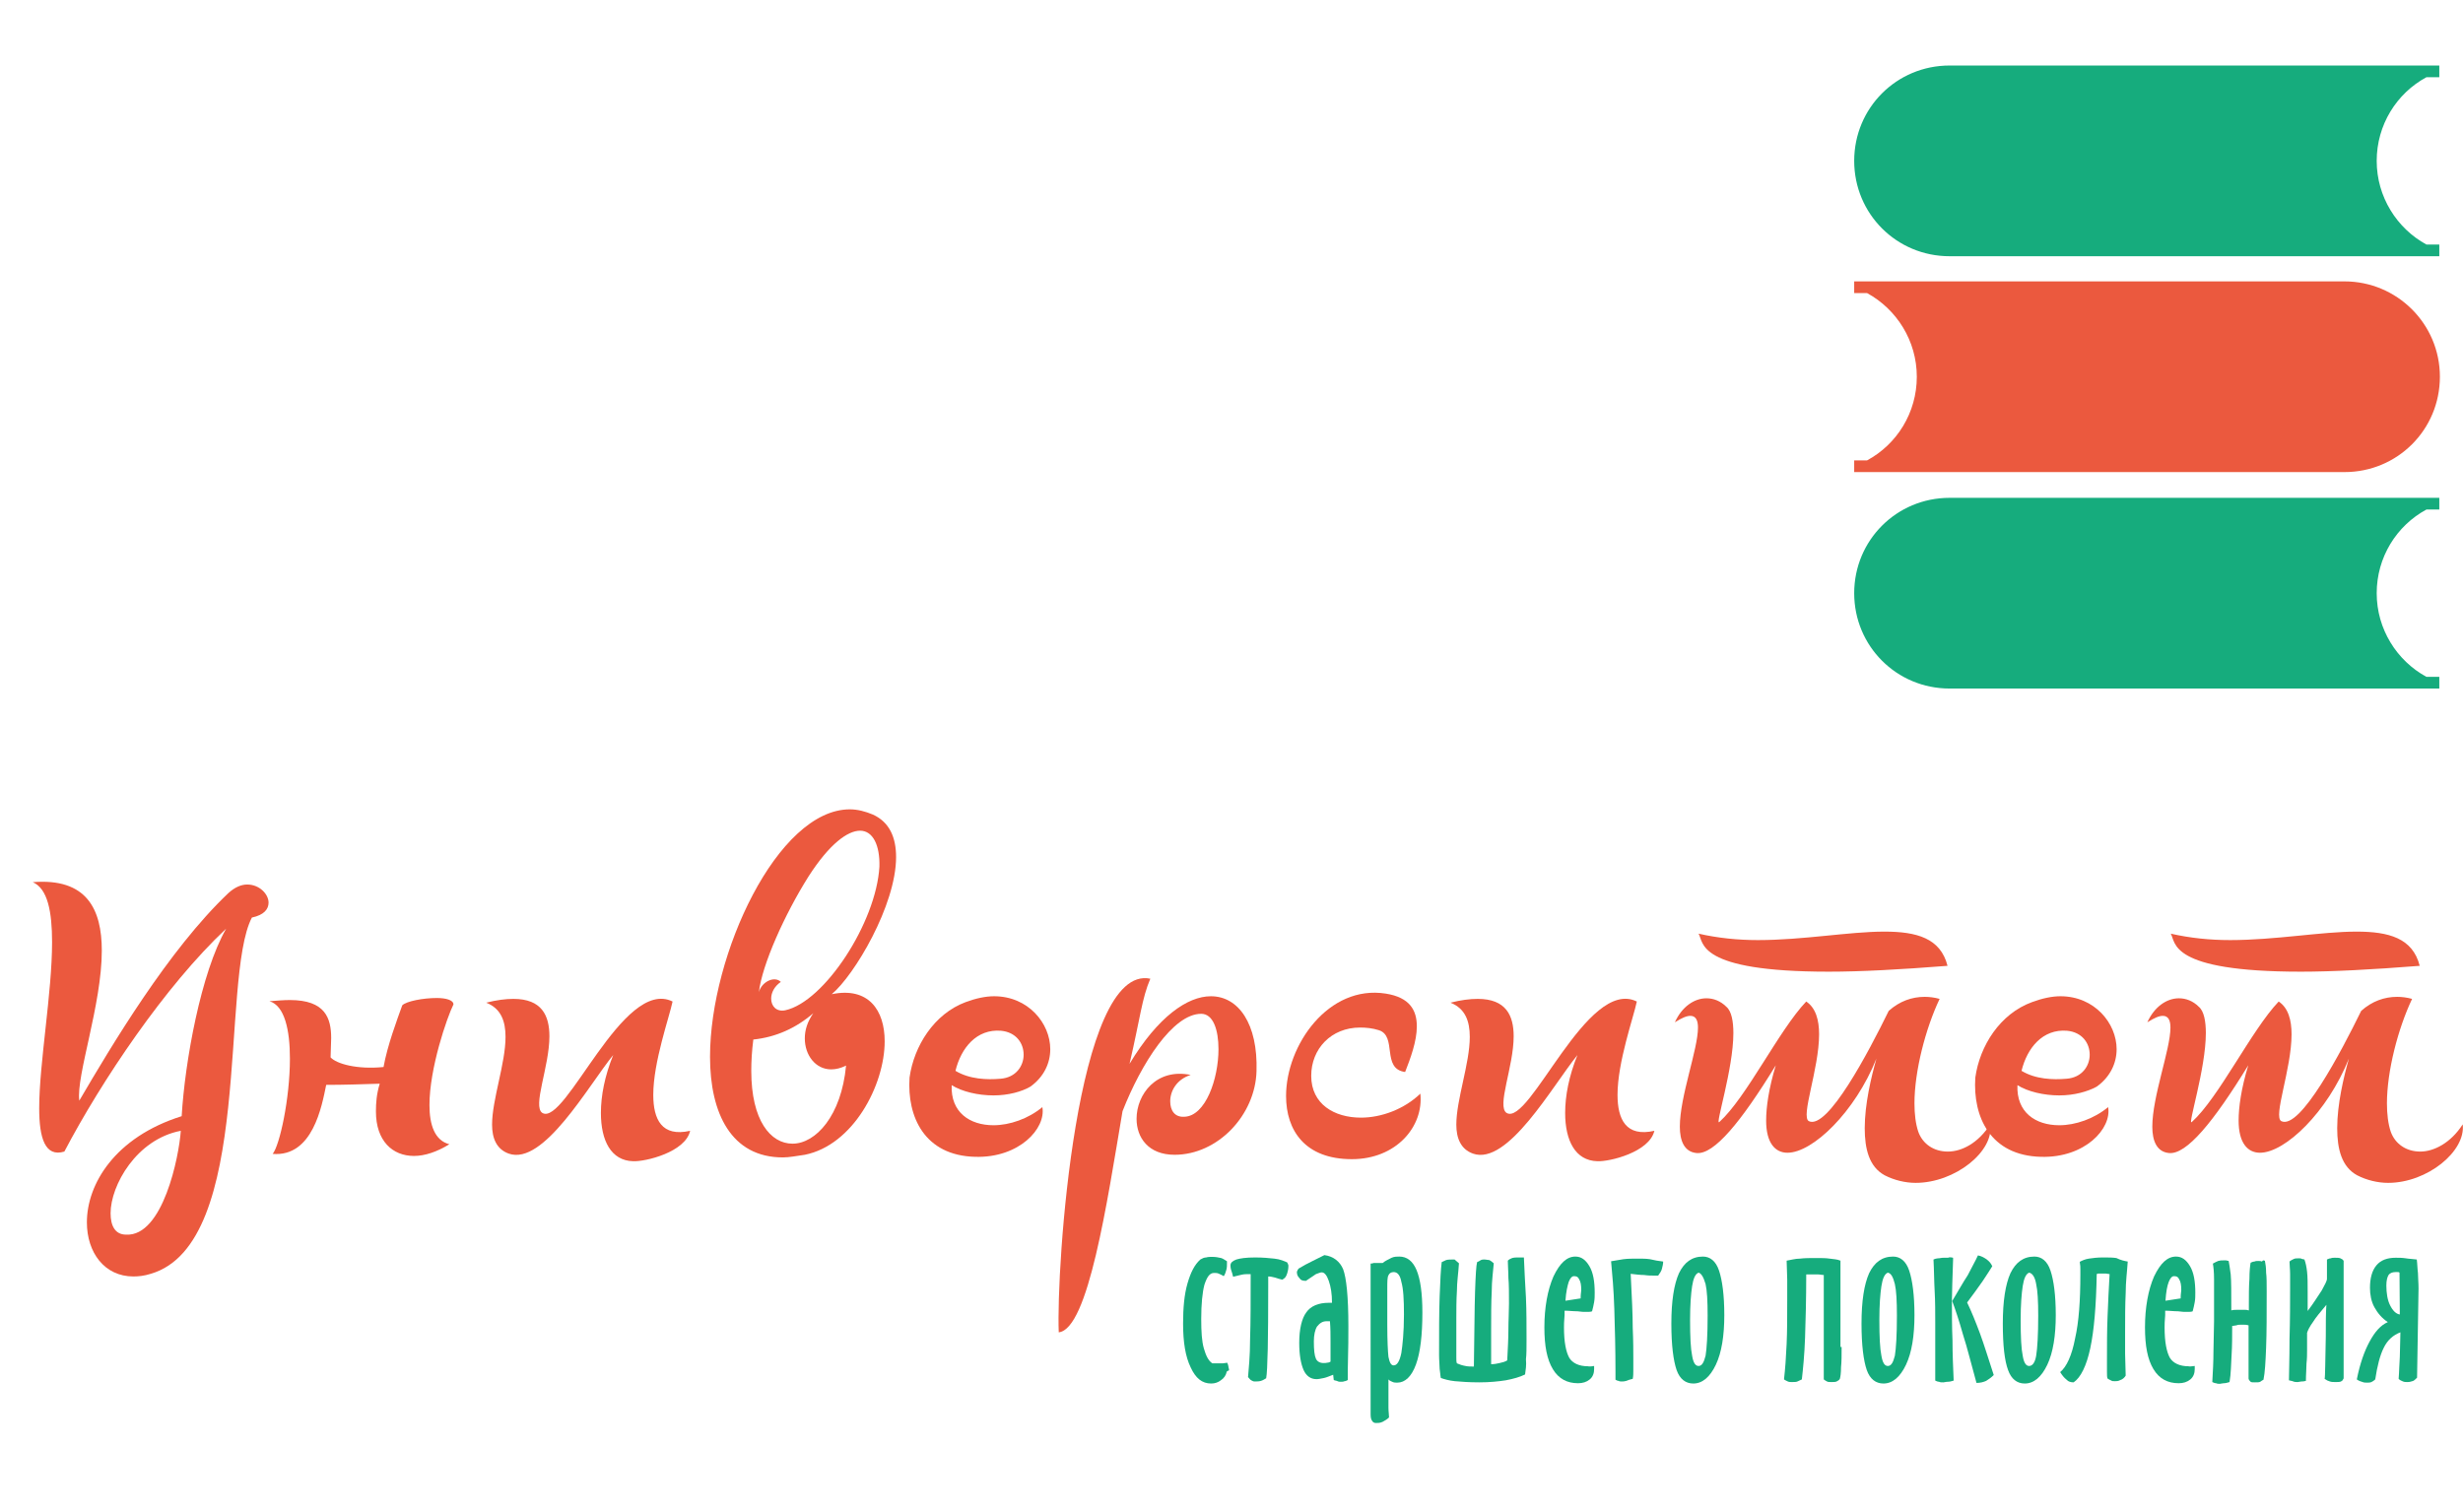 <?xml version="1.0" encoding="UTF-8"?> <!-- Generator: Adobe Illustrator 19.2.1, SVG Export Plug-In . SVG Version: 6.00 Build 0) --> <svg xmlns="http://www.w3.org/2000/svg" xmlns:xlink="http://www.w3.org/1999/xlink" id="Layer_1" x="0px" y="0px" viewBox="0 0 841.9 517" style="enable-background:new 0 0 841.9 517;" xml:space="preserve"> <style type="text/css"> .st0{fill:#EB593E;} .st1{fill:#16AC7D;} </style> <path class="st0" d="M37.8,414.8c0,4.2,1.5,7.3,5.3,7.3c12.6,0.7,18.1-26.7,18.7-35.5C46.6,389.5,37.8,405.3,37.8,414.8 M78.1,305.3 c2.2-2,4.4-2.9,6.4-2.9c4.2,0,7.3,3.3,7.3,6.2c0,2.2-1.5,4.2-5.7,5.1c-11,21.1,0.9,111.5-34.6,121.8c-2.2,0.7-4.2,0.9-5.9,0.9 c-9.9,0-15.9-8.2-15.9-18.5c0-13,9.5-29.1,32.4-36.3c1.1-18.7,6.6-49.1,15.2-64.1c-20.9,19.6-42.7,52.2-55.3,76.2 c-6.6,2-8.6-4.6-8.6-14.8c0-15.4,4.4-39.4,4.4-56.8c0-10.4-1.5-18.3-6.6-20.5c18.5-1.5,23.6,9.3,23.6,23.4c0,18.5-8.8,42.7-7.7,51.3 C38,357.7,57.6,324.7,78.1,305.3"></path> <path class="st0" d="M149.3,341.2c3.1,0,5.7,0.7,5.7,2.2c-2.2,4.4-8.2,21.8-8.2,34.4c0,6.8,1.8,12.1,6.8,13.4c-4.2,2.6-8.4,4-12.1,4 c-7.3,0-13-5.1-13-15.2c0-2.9,0.2-5.9,1.3-9.5c-6.6,0.2-12.1,0.4-18.3,0.4c-1.5,7.3-4.6,24.7-18.3,23.6c2.4-2.9,5.9-18.9,5.9-32.6 c0-9.7-1.8-18.1-7-19.6c2.6-0.2,4.8-0.4,7-0.4c12.1,0,14.1,6.2,14.1,13c0,2.2-0.2,4.4-0.2,6.6c2,2.2,9,4.2,18.1,3.3 c1.3-7.3,4.6-16.1,6.4-21.1C138.9,342.3,144.6,341.2,149.3,341.2"></path> <path class="st0" d="M216.4,397c-7.5-0.2-11-7-11-16.5c0-5.9,1.3-12.6,4.2-19.8c-8.6,10.6-23.8,37.9-35.7,33.7 c-4.2-1.5-5.7-5.3-5.7-9.9c0-8.6,4.6-20.9,4.6-30c0-5.3-1.5-9.7-6.6-11.7c3.5-0.9,6.6-1.3,9.3-1.3c9.7,0,12.3,5.7,12.3,12.8 c0,10.4-5.9,24-2.4,26.2c7.9,4.6,27.5-46.5,44.5-38.1c-1.1,5.3-6.6,20.7-6.6,31.9c0,8.4,2.9,14.5,12.6,12.3 C234.3,393.9,220.6,397.2,216.4,397"></path> <path class="st0" d="M259.4,339.2c0.9-3.5,5.3-5.7,7.5-3.5c-2.2,1.5-3.3,3.7-3.3,5.7c0,2.6,1.8,4.6,4.8,4 c13.4-2.9,31.1-30,32.2-49.1c0.2-7.3-2.2-12.3-6.6-12.3c-4.2,0-10.4,4.4-17.6,15.6C268.2,312.6,260.5,329.8,259.4,339.2 M256.8,366.1c0,17,6.6,24.9,14.1,24.9c7.9,0,16.7-9.5,18.3-26.7c-1.8,0.9-3.5,1.3-5.1,1.3c-5.3,0-9-4.8-9-10.6 c0-2.9,0.9-5.7,2.9-8.6c-5.9,5.1-12.8,8.2-20.5,9C257,359.3,256.8,362.8,256.8,366.1 M302.4,356c0,15-10.8,35.5-27.3,38.8 c-2.9,0.4-5.3,0.9-7.5,0.9c-17.6,0-24.9-15-24.9-34.4c0-35,23.1-84.6,47.8-84.6c2.6,0,5.3,0.7,7.9,1.8c5.7,2.6,7.9,7.9,7.9,14.5 c0,16.5-14.3,40.5-22,46.9C296.9,337.3,302.4,345.4,302.4,356"></path> <path class="st0" d="M342,368.8c5.3-0.4,7.9-4.4,7.9-8.2c0-4-2.6-7.7-7.7-8.2c-8.4-0.7-13.7,5.9-15.6,13.7 C331.4,369,337.4,369.2,342,368.8 M339.6,374.5c-5.3,0-10.8-1.3-14.3-3.5c-0.4,9.3,6.2,13.7,14.3,13.7c5.5,0,11.9-2.2,16.7-6.2 c1.3,7.3-7.9,17.4-22.9,17c-17.4-0.4-23.4-13.7-22.5-27.1c1.5-10.8,8.4-21.8,19.2-25.8c3.5-1.3,6.8-2,9.7-2 c11.7,0,19.2,9.3,19.2,18.1c0,4.8-2.2,9.5-6.8,12.8C349.3,373.2,344.7,374.5,339.6,374.5"></path> <path class="st0" d="M386.1,363.7c9.7-16.1,19.8-23.1,27.8-23.1c9.5,0,16.1,9.5,15.6,25.6c-0.4,15-13.2,28.6-28,28.6 c-9,0-13-5.9-13-12.3c0-8.4,6.8-17.4,18.5-15c-4.8,1.5-7,5.5-7,9c0,3.1,1.5,5.5,4.8,5.3c7.3-0.2,11.7-13,11.7-23.1 c0-6.6-1.8-12.1-5.9-12.1c-9.7,0-20.5,17-26.9,33.3c-5.3,31.3-11.7,74.5-21.8,75.6c-0.9-21.6,5.9-126.2,31.3-120.9 C390.3,341.4,389.8,347.8,386.1,363.7"></path> <path class="st0" d="M462.1,396.3c-16.1,0-22.5-9.9-22.5-21.6c0-17.4,14.5-38.1,34.1-35c8.2,1.3,10.6,5.7,10.6,11.2 c0,5.1-2.2,11-4,15.6c-8.2-1.1-2.6-12.3-9-14.3c-2.2-0.7-4.4-0.9-6.4-0.9c-9.9,0-16.7,7.3-16.7,16.5c0,9.7,7.9,14.3,17,14.3 c7,0,14.8-2.9,20.3-8.2C486.7,385.1,477.3,396.3,462.1,396.3"></path> <path class="st0" d="M546,397c-7.5-0.2-11-7-11-16.5c0-5.9,1.3-12.6,4.2-19.8c-8.6,10.6-23.8,37.9-35.7,33.7 c-4.2-1.5-5.7-5.3-5.7-9.9c0-8.6,4.6-20.9,4.6-30c0-5.3-1.5-9.7-6.6-11.7c3.5-0.9,6.6-1.3,9.3-1.3c9.7,0,12.3,5.7,12.3,12.8 c0,10.4-5.9,24-2.4,26.2c7.9,4.6,27.5-46.5,44.5-38.1c-1.1,5.3-6.6,20.7-6.6,31.9c0,8.4,2.9,14.5,12.6,12.3 C563.8,393.9,550.2,397.2,546,397"></path> <path class="st0" d="M625.1,332.2c-45.4,0-42.7-10.1-44.5-13c6.6,1.5,13.4,2.2,20.3,2.2c15.4,0,31.3-2.9,43.2-2.9 c11,0,19.2,2.2,21.6,11.7C649.1,331.5,635.9,332.2,625.1,332.2 M654.8,404.4c-3.5,0-7.3-0.9-10.6-2.6c-5.3-2.9-6.8-9-6.8-16.1 c0-8.2,2.2-17.4,4-23.8c-7.3,18.3-21.8,32.2-30.4,32.2c-4.2,0-7.3-3.3-7.3-11c0-4.6,0.9-11,3.3-18.9c-11.9,19.4-21.1,30.6-27.1,30 c-4.2-0.4-5.7-4.2-5.7-9c0-10.4,6.2-26.4,6.2-33.9c0-2.4-0.7-4-2.6-4c-1.3,0-2.9,0.7-5.3,2.2c2.4-5.3,6.6-8.2,10.8-8.2 c2.4,0,4.8,0.9,6.8,2.9c1.8,1.5,2.4,5.1,2.4,9c0,12.3-6.4,31.9-4.8,30.4c9.3-8.4,20.3-31.3,29.7-41.2c3.3,2.2,4.4,6.4,4.4,11.2 c0,11.9-6.4,28.2-3.5,29.7c6.4,3.1,20.5-23.8,27.3-37.7c3.7-3.3,7.9-4.8,12.3-4.8c1.5,0,3.3,0.2,5.1,0.7 c-4.8,10.1-8.6,24.7-8.6,35.7c0,3.7,0.4,7,1.3,9.7c1.5,4.2,5.3,6.8,10.1,6.8c4.8,0,10.4-2.9,14.5-9.3 C681.7,393.6,668.3,404.4,654.8,404.4"></path> <path class="st0" d="M706.4,368.8c5.3-0.4,7.9-4.4,7.9-8.2c0-4-2.6-7.7-7.7-8.2c-8.4-0.7-13.7,5.9-15.6,13.7 C695.8,369,701.7,369.2,706.4,368.8 M703.9,374.5c-5.3,0-10.8-1.3-14.3-3.5c-0.4,9.3,6.2,13.7,14.3,13.7c5.5,0,11.9-2.2,16.7-6.2 c1.3,7.3-7.9,17.4-22.9,17c-17.4-0.4-23.4-13.7-22.5-27.1c1.5-10.8,8.4-21.8,19.4-25.8c3.5-1.3,6.8-2,9.7-2 c11.7,0,19.2,9.3,19.2,18.1c0,4.8-2.2,9.5-6.8,12.8C713.6,373.2,709,374.5,703.9,374.5"></path> <path class="st0" d="M786.5,332.2c-45.4,0-42.7-10.1-44.5-13c6.6,1.5,13.4,2.2,20.3,2.2c15.4,0,31.3-2.9,43.2-2.9 c11,0,19.2,2.2,21.6,11.7C810.6,331.5,797.1,332.2,786.5,332.2 M816.3,404.4c-3.5,0-7.3-0.9-10.6-2.6c-5.3-2.9-6.8-9-6.8-16.1 c0-8.2,2.2-17.4,4-23.8c-7.3,18.3-21.8,32.2-30.4,32.2c-4.2,0-7.3-3.3-7.3-11c0-4.6,0.9-11,3.3-18.9c-11.9,19.4-21.1,30.6-27.1,30 c-4.2-0.4-5.7-4.2-5.7-9c0-10.4,6.2-26.4,6.2-33.9c0-2.4-0.7-4-2.6-4c-1.3,0-2.9,0.7-5.3,2.2c2.4-5.3,6.6-8.2,10.8-8.2 c2.4,0,4.8,0.9,6.8,2.9c1.8,1.5,2.4,5.1,2.4,9c0,12.3-6.4,31.9-4.8,30.4c9.3-8.4,20.3-31.3,29.7-41.2c3.3,2.2,4.4,6.4,4.4,11.2 c0,11.9-6.4,28.2-3.5,29.7c6.4,3.1,20.5-23.8,27.3-37.7c3.7-3.3,7.9-4.8,12.3-4.8c1.5,0,3.3,0.2,5.1,0.7 c-4.8,10.1-8.6,24.7-8.6,35.7c0,3.7,0.4,7,1.3,9.7c1.5,4.2,5.3,6.8,10.1,6.8c4.6,0,10.4-2.9,14.5-9.3 C842.9,393.6,829.7,404.4,816.3,404.4"></path> <path class="st1" d="M829.4,22.4H669.9h-3.5c-18.1,0-32.6,14.5-32.6,32.6c0,18.1,14.5,32.6,32.6,32.6h3.5h159.5h4.4v-2v-2h-4.4l0,0 c-10.1-5.5-17-16.3-17-28.6s6.8-23.1,17-28.6l0,0h4.4v-2v-2L829.4,22.4L829.4,22.4z"></path> <path class="st0" d="M801.4,96.2h-3.5H638.4h-4.6v2v2h4.4l0,0c10.1,5.5,17,16.3,17,28.6c0,12.3-6.8,23.1-17,28.6l0,0h-4.4v2v2h4.6 h159.5h3.5c18.1,0,32.6-14.5,32.6-32.6S819.3,96.2,801.4,96.2"></path> <path class="st1" d="M829.4,170.2H669.9h-3.5c-18.1,0-32.6,14.5-32.6,32.6c0,18.1,14.5,32.6,32.6,32.6h3.5h159.5h4.4v-2v-2h-4.4l0,0 c-10.1-5.5-17-16.3-17-28.6c0-12.3,6.8-23.1,17-28.6l0,0h4.4v-2v-2H829.4z"></path> <path class="st1" d="M419.3,469c-0.2,1.1-0.9,2.2-2,2.9c-0.9,0.7-2,1.1-3.3,1.1c-3.1,0-5.3-1.8-7-5.5c-1.8-3.7-2.6-8.6-2.6-15 c0-5.3,0.4-9.9,1.5-13.7s2.4-6.4,4.4-8.2c0.7-0.4,1.3-0.7,2-0.7c0.7-0.2,1.3-0.2,2-0.2c1.3,0,2.2,0.2,3.1,0.4c0.7,0.2,1.3,0.7,2,1.1 v0.7c0,0.7,0,1.5-0.2,2.2c-0.2,0.7-0.4,1.5-0.9,2.2c-0.7-0.4-1.3-0.7-1.8-0.9c-0.4-0.2-1.1-0.2-1.5-0.2c-1.5,0-2.4,1.3-3.3,4 c-0.7,2.6-1.1,6.6-1.1,11.7c0,4.4,0.2,7.7,0.9,10.1c0.7,2.4,1.5,4.2,2.9,5.1c0.2,0,0.4,0,0.7,0c0.2,0,0.7,0,1.1,0c0.7,0,1.1,0,1.8,0 c0.4,0,1.1-0.2,1.5-0.2c0.2,0.4,0.4,1.1,0.4,1.3c0,0.4,0.2,0.7,0.2,1.1v0.2C419.3,468.8,419.3,469,419.3,469"></path> <path class="st1" d="M438.3,437.5c-0.9-0.2-1.5-0.4-2.4-0.7c-0.9-0.2-1.5-0.4-2.4-0.4c0,0.9,0,2,0,3.5c0,18.1-0.2,28.6-0.7,31.3 c-0.7,0.4-1.1,0.7-1.8,0.9c-0.7,0.2-1.3,0.2-2.2,0.2c-0.4,0-0.7-0.2-1.1-0.4c-0.4-0.2-0.7-0.7-1.1-1.1c0.2-2.6,0.7-7,0.7-13 c0.2-5.9,0.2-13.2,0.2-22.2h-0.7c-0.7,0-1.5,0-2.4,0.2c-0.9,0.2-1.8,0.4-2.9,0.7c-0.2-0.9-0.4-1.5-0.7-2.4c-0.2-0.7-0.2-1.3-0.2-1.5 c0-0.9,0.7-1.5,2-2c1.3-0.4,3.3-0.7,6.4-0.7c2.6,0,4.8,0.2,6.6,0.4c2,0.2,3.5,0.9,4.4,1.3c0,0,0,0.2,0.2,0.4c0,0.2,0.2,0.4,0.2,0.7 c0,1.1-0.2,2-0.4,2.6C439.6,436.6,439.2,437,438.3,437.5"></path> <path class="st1" d="M454.8,465.5c0-2.2,0-4.6,0-6.8c0-2.2,0-4.6-0.2-7c-0.2,0-0.2,0-0.4,0s-0.4,0-0.7,0c-1.5,0-2.4,0.7-3.3,1.8 c-0.7,1.1-1.1,2.9-1.1,5.1c0,2.9,0.2,4.8,0.7,5.9c0.4,0.9,1.3,1.5,2.6,1.5c0.4,0,0.9,0,1.8-0.2C454.6,465.7,454.8,465.5,454.8,465.5 M446.4,437.9L446.4,437.9c-1.1,0-1.8-0.2-2.2-0.9c-0.7-0.7-0.9-1.3-0.9-2.2c0,0,0-0.2,0.2-0.4c0-0.2,0.2-0.4,0.4-0.7 c1.5-0.9,3.1-1.8,4.4-2.4c1.5-0.7,2.9-1.5,4.4-2.2c3.1,0.4,5.3,2.2,6.4,4.8c1.1,2.9,1.8,9.3,1.8,19.4c0,2.9,0,7.7-0.2,15 c0,1.5,0,2.9,0,3.5c-0.4,0.2-0.7,0.4-1.1,0.4c-0.4,0.2-0.9,0.2-1.3,0.2c-0.4,0-0.7,0-1.1-0.2c-0.4-0.2-0.9-0.2-1.3-0.4l-0.2-1.8 c-1.1,0.4-2.2,0.9-3.1,1.1c-1.1,0.2-1.8,0.4-2.6,0.4c-2,0-3.5-1.1-4.4-3.1c-0.9-2-1.5-5.1-1.5-9.3c0-4.8,0.9-8.4,2.4-10.4 c1.5-2.2,4.2-3.3,7.7-3.3h1.1c0-3.1-0.4-5.5-1.1-7.5s-1.5-2.9-2.4-2.9c-0.2,0-0.4,0-0.9,0.2c-0.4,0.2-0.7,0.2-1.1,0.4L446.4,437.9z"></path> <path class="st1" d="M474.2,452.9c0,5.5,0.2,9.3,0.4,11c0.4,2,0.9,2.9,1.8,2.9c1.1,0,2-1.3,2.6-4.2c0.4-2.6,0.9-7,0.9-13.2 c0-5.1-0.2-8.8-0.9-11.2c-0.4-2.2-1.3-3.3-2.6-3.3c-0.9,0-1.5,0.4-1.8,1.1c-0.4,0.7-0.4,2.2-0.4,4.6V452.9z M468.2,432 c0.4,0,0.9,0,1.3-0.2c0.4,0,0.7,0,1.1,0c0.2,0,0.4,0,0.9,0c0.4,0,0.9,0,1.1,0c1.1-0.9,2.2-1.3,3.1-1.8c0.9-0.4,1.8-0.4,2.6-0.4 c2.6,0,4.6,1.5,5.9,4.6c1.3,3.1,2,7.9,2,14.5c0,7.7-0.7,13.7-2.2,17.8s-3.7,6.2-6.4,6.2c-0.4,0-1.1,0-1.5-0.2 c-0.4-0.2-1.1-0.4-1.5-0.9v5.3c0,1.8,0,3.1,0,4.4s0.2,2.4,0.2,3.3c-0.7,0.7-1.5,1.1-2.2,1.5c-0.9,0.4-1.5,0.4-2.2,0.4 s-1.1-0.2-1.5-0.9s-0.4-1.5-0.4-2.6c0-0.4,0-1.3,0-2.4c0-1.1,0-2,0-2.4V432H468.2z"></path> <path class="st1" d="M521.3,469.9c-1.8,0.9-4,1.5-6.6,2c-2.6,0.4-5.5,0.7-9,0.7s-6.2-0.2-8.4-0.4c-2-0.2-3.7-0.7-4.8-1.1 c-0.2-0.9-0.2-2-0.4-3.1c0-1.1-0.2-2.9-0.2-4.8c0-7.9,0-14.5,0.2-20c0.2-5.5,0.4-9.3,0.7-11.7c0.4-0.2,0.9-0.4,1.5-0.7 c0.7-0.2,1.5-0.2,2.9-0.2l1.5,1.3c-0.2,3.3-0.7,6.4-0.7,9.5c-0.2,3.1-0.2,6.4-0.2,9.5v4.8v4.4c0,1.8,0,3.1,0,4c0,0.9,0,1.5,0.2,2 c0.9,0.4,1.8,0.7,2.9,0.9c0.9,0.2,1.8,0.2,2.9,0.2c0.2-11.5,0.2-19.8,0.4-25.6s0.4-9,0.7-10.1c0.4-0.2,0.9-0.4,1.3-0.7 c0.4-0.2,0.9-0.2,1.1-0.2c0.7,0,1.3,0.2,1.8,0.2c0.4,0.2,1.1,0.7,1.5,1.1c-0.2,2.6-0.7,5.9-0.7,9.7c-0.2,3.7-0.2,8.4-0.2,13.4 c0,1.3,0,3.3,0,5.9s0,4.4,0,5.5c1.1,0,2-0.2,2.9-0.4c0.9-0.2,1.8-0.4,2.6-0.9c0.2-4,0.4-7.5,0.4-10.6c0-3.1,0.2-5.9,0.2-8.8 c0-3.7,0-6.6-0.2-8.8c0-2.2-0.2-4.2-0.2-5.9c0.4-0.4,0.9-0.7,1.5-0.9c0.7-0.2,1.5-0.2,2.4-0.2c0.4,0,0.7,0,0.9,0s0.4,0,0.7,0 c0.2,4.4,0.4,9,0.7,13.7c0.2,4.6,0.2,9.5,0.2,14.3c0,2.9,0,5.3-0.2,6.8C521.8,466.8,521.5,468.3,521.3,469.9"></path> <path class="st1" d="M540.3,443.9c0,0,0-0.2,0-0.4c0-1.1,0.2-2,0.2-2.4c0-1.8-0.2-2.9-0.7-3.7c-0.4-0.9-0.9-1.1-1.8-1.1 c-0.7,0-1.3,0.7-1.8,2c-0.4,1.3-0.9,3.3-1.1,6.4L540.3,443.9z M544.9,467c0,0.2,0,0.2,0,0.4s0,0.4,0,0.7c0,1.3-0.4,2.6-1.5,3.5 s-2.4,1.3-4,1.3c-3.7,0-6.6-1.5-8.6-4.8c-2-3.3-2.9-7.9-2.9-14.3c0-6.8,1.1-12.8,3.1-17.4c2.2-4.6,4.6-6.8,7.5-6.8 c2,0,3.5,1.1,4.8,3.3s1.8,5.3,1.8,9c0,1.1,0,2.2-0.2,3.3c-0.2,1.1-0.4,2-0.7,3.1c-0.4,0.2-1.1,0.2-1.5,0.2s-0.9,0-1.3,0 c0,0-0.7,0-2.2-0.2c-1.5,0-2.9-0.2-4.4-0.2c0,0.4,0,0.9,0,1.5c-0.2,2.2-0.2,3.5-0.2,4.2c0,5.1,0.7,8.4,1.8,10.4 c1.1,1.8,3.3,2.9,6.4,2.9C543.1,467.2,543.8,467.2,544.9,467L544.9,467z"></path> <path class="st1" d="M568.5,431.3c0,0.9-0.2,1.5-0.4,2.4c-0.2,0.9-0.7,1.5-1.3,2.4H566h-0.7c-0.9,0-2,0-3.3-0.2 c-1.3,0-2.9-0.2-4.6-0.4c0.4,7.9,0.7,13.9,0.7,18.5c0.2,4.4,0.2,8.2,0.2,10.8c0,1.1,0,2.4,0,3.5c0,1.1,0,2.2-0.2,3.1 c-0.9,0.2-1.5,0.4-2.2,0.7c-0.7,0.2-1.1,0.2-1.5,0.2s-0.9,0-1.1-0.2c-0.4,0-0.7-0.2-1.1-0.4c0-0.4,0-0.9,0-1.5c0-0.7,0-1.1,0-1.3 c0-7.7-0.2-14.8-0.4-21.4c-0.2-6.6-0.7-11.9-1.1-16.3c1.3-0.2,2.6-0.4,4.2-0.7c1.5-0.2,3.3-0.2,5.1-0.2c1.3,0,2.6,0,4,0.2 C565.6,430.9,566.9,431.1,568.5,431.3"></path> <path class="st1" d="M580.6,435.1c-1.1,0.4-1.8,2-2.2,4.6s-0.7,6.4-0.7,11.5c0,5.9,0.2,9.9,0.7,12.3c0.4,2.4,1.1,3.5,2.2,3.5 c1.1,0,1.8-1.1,2.4-3.5c0.4-2.4,0.7-7,0.7-13.7c0-5.1-0.2-8.6-0.7-10.8C582.3,436.6,581.5,435.3,580.6,435.1 M571.3,452.5 c0-7.7,0.9-13.4,2.6-17.2c1.8-3.7,4.4-5.7,8.2-5.7c2.4,0,4.4,1.5,5.5,4.8c1.1,3.3,1.8,8.4,1.8,15.2c0,7-0.9,12.8-2.9,17 c-2,4.2-4.6,6.4-7.7,6.4c-2.6,0-4.6-1.5-5.7-4.6C572,465.2,571.3,460,571.3,452.5"></path> <path class="st1" d="M629.5,460.6c0,2.6,0,5.1-0.2,6.8c0,2-0.2,3.3-0.4,4c-0.2,0.4-0.7,0.7-1.1,0.9c-0.4,0.2-1.1,0.2-1.8,0.2 s-1.1,0-1.5-0.2c-0.4-0.2-0.7-0.4-1.1-0.7v-35.7c-0.7,0-1.3-0.2-2-0.2s-1.3,0-2,0s-1.1,0-1.3,0c-0.2,0-0.4,0-0.7,0 c0,8.4-0.2,15.6-0.4,21.6c-0.2,5.9-0.7,10.8-1.1,14.3c-0.4,0.2-0.9,0.4-1.5,0.7c-0.4,0.2-1.1,0.2-2,0.2c-0.4,0-0.9,0-1.3-0.2 c-0.4-0.2-0.9-0.4-1.3-0.7c0.4-3.5,0.7-7.5,0.9-12.1c0.2-4.4,0.2-9.5,0.2-14.8c0-2.6,0-5.1,0-7.3s-0.2-4.4-0.2-6.4 c1.3-0.2,2.9-0.7,4.6-0.7c1.5-0.2,3.5-0.2,5.5-0.2c1.8,0,3.3,0,4.6,0.2s2.6,0.2,3.7,0.7v29.5H629.5z"></path> <path class="st1" d="M645.3,435.1c-1.1,0.4-1.8,2-2.2,4.6c-0.4,2.6-0.7,6.4-0.7,11.5c0,5.9,0.2,9.9,0.7,12.3 c0.4,2.4,1.1,3.5,2.2,3.5s1.8-1.1,2.4-3.5c0.4-2.4,0.7-7,0.7-13.7c0-5.1-0.2-8.6-0.7-10.8C647.1,436.6,646.4,435.3,645.3,435.1 M636.3,452.5c0-7.7,0.9-13.4,2.6-17.2c1.8-3.7,4.4-5.7,8.2-5.7c2.4,0,4.4,1.5,5.5,4.8c1.1,3.3,1.8,8.4,1.8,15.2 c0,7-0.9,12.8-2.9,17c-2,4.2-4.6,6.4-7.7,6.4c-2.6,0-4.6-1.5-5.7-4.6C637,465.2,636.3,460,636.3,452.5"></path> <path class="st1" d="M681.5,470.1c-0.9,0.9-1.8,1.5-2.6,2c-0.9,0.4-2,0.7-3.3,0.7c-1.8-6.4-3.1-11.9-4.6-16.5 c-1.3-4.6-2.6-8.6-3.7-11.5c2-3.3,3.7-6.4,5.3-8.8c1.3-2.6,2.6-4.8,3.5-6.8c1.1,0.2,2,0.7,2.9,1.3c0.9,0.7,1.5,1.3,2,2.4 c-0.7,1.1-1.8,2.9-3.3,5.1c-1.5,2.2-3.3,4.6-5.3,7.3c1.5,3.1,2.9,6.6,4.4,10.6C678.2,459.7,679.7,464.6,681.5,470.1 M667.6,430v0.7 c-0.2,6.4-0.4,11-0.4,13.9c0,4.4,0,9,0.2,13.7c0,4.6,0.2,9,0.4,13.7c-0.7,0.2-1.3,0.4-2,0.4s-1.1,0.2-1.5,0.2c-0.7,0-1.1,0-1.5-0.2 c-0.4,0-0.9-0.2-1.3-0.4c0-2.2,0-5.5,0-9.9c0-4.4,0-7.7,0-9.9c0-3.5,0-7.3-0.2-10.8c-0.2-3.5-0.2-7.3-0.4-10.8 c0.4-0.2,1.1-0.4,1.5-0.4c0.7,0,1.1-0.2,2-0.2c0.4,0,0.9,0,1.5,0C666.3,429.8,666.7,429.8,667.6,430"></path> <path class="st1" d="M693.6,435.1c-1.1,0.4-1.8,2-2.2,4.6c-0.4,2.6-0.7,6.4-0.7,11.5c0,5.9,0.2,9.9,0.7,12.3 c0.4,2.4,1.1,3.5,2.2,3.5c1.1,0,2-1.1,2.4-3.5c0.4-2.4,0.7-7,0.7-13.7c0-5.1-0.2-8.6-0.7-10.8C695.6,436.6,694.7,435.3,693.6,435.1 M684.6,452.5c0-7.7,0.9-13.4,2.6-17.2c1.8-3.7,4.4-5.7,8.2-5.7c2.4,0,4.4,1.5,5.5,4.8c1.1,3.3,1.8,8.4,1.8,15.2 c0,7-0.9,12.8-2.9,17c-2,4.2-4.6,6.4-7.7,6.4c-2.6,0-4.6-1.5-5.7-4.6C685.2,465.2,684.6,460,684.6,452.5"></path> <path class="st1" d="M727.3,431.3c-0.2,3.3-0.7,6.8-0.7,10.8c-0.2,4-0.2,8.6-0.2,13.4c0,2.4,0,4.8,0,7.3c0,2.4,0.2,5.1,0.2,7.5 c-0.4,0.7-1.1,1.3-1.8,1.5c-0.7,0.4-1.3,0.4-2,0.4c-0.4,0-0.9,0-1.1-0.2c-0.4-0.2-0.9-0.4-1.3-0.7c-0.2-0.4-0.2-1.3-0.2-2.2 c0-1.1,0-2.4,0-4.2c0-5.1,0-9.9,0.2-14.8c0.2-4.8,0.4-9.7,0.7-14.5c-0.4,0-0.9-0.2-1.3-0.2c-0.4,0-0.9,0-1.3,0c-0.2,0-0.7,0-0.9,0 s-0.7,0-0.9,0.2c-0.2,10.8-0.9,19.2-2.2,25.3s-3.3,10.1-5.7,11.7c-0.9,0-1.8-0.2-2.4-0.9c-0.9-0.7-1.5-1.5-2.2-2.6 c2.2-1.8,4-5.7,5.1-11.5c1.3-5.7,1.8-13,1.8-21.8c0-0.7,0-1.1,0-1.8s0-1.5-0.2-2.6c0.7-0.4,1.8-0.9,3.1-1.1s2.9-0.4,4.8-0.4 c1.8,0,3.3,0,4.6,0.2C725.1,430.9,726.2,431.1,727.3,431.3"></path> <path class="st1" d="M745.4,443.9c0,0,0-0.2,0-0.4c0-1.1,0.2-2,0.2-2.4c0-1.8-0.2-2.9-0.7-3.7c-0.4-0.9-0.9-1.1-1.8-1.1 c-0.7,0-1.3,0.7-1.8,2s-0.9,3.3-1.1,6.4L745.4,443.9z M750.2,467c0,0.2,0,0.2,0,0.4s0,0.4,0,0.7c0,1.3-0.4,2.6-1.5,3.5 s-2.4,1.3-4,1.3c-3.7,0-6.6-1.5-8.6-4.8c-2-3.3-2.9-7.9-2.9-14.3c0-6.8,1.1-12.8,3.1-17.4c2.2-4.6,4.6-6.8,7.5-6.8 c2,0,3.5,1.1,4.8,3.3c1.3,2.2,1.8,5.3,1.8,9c0,1.1,0,2.2-0.2,3.3c-0.2,1.1-0.4,2-0.7,3.1c-0.4,0.2-1.1,0.2-1.5,0.2 c-0.4,0-0.9,0-1.3,0c0,0-0.7,0-2.2-0.2c-1.5,0-2.9-0.2-4.4-0.2c0,0.4,0,0.9,0,1.5c-0.2,2.2-0.2,3.5-0.2,4.2c0,5.1,0.7,8.4,1.8,10.4 c1.1,1.8,3.3,2.9,6.4,2.9C748.2,467.2,748.9,467.2,750.2,467L750.2,467z"></path> <path class="st1" d="M774.2,431.1c0.2,1.1,0.4,2.2,0.4,4c0.2,1.5,0.2,3.7,0.2,6.4c0,7.7,0,14.1-0.2,19.2c-0.2,5.1-0.4,8.6-0.9,11 c-0.4,0.2-0.7,0.4-1.1,0.7c-0.4,0.2-0.9,0.2-1.8,0.2c-0.7,0-1.3,0-1.5-0.2c-0.2-0.2-0.7-0.7-0.7-1.1v-2.6v-2.2c0-4.8,0-9.3,0-13.4 c-0.7-0.2-1.1-0.2-1.5-0.2c-0.4,0-0.9,0-1.3,0c-0.4,0-0.9,0-1.3,0.2c-0.4,0-0.9,0.2-1.5,0.2c0,3.3,0,6.8-0.2,9.9 c-0.2,3.3-0.2,6.4-0.7,9.3c-0.7,0.2-1.3,0.4-2,0.4c-0.4,0-1.1,0.2-1.3,0.2c-0.4,0-0.9,0-1.3-0.2c-0.4,0-0.9-0.2-1.3-0.4 c0.2-3.5,0.4-7,0.4-10.6c0-3.3,0.2-6.8,0.2-10.1c0-7.3,0-12.1,0-14.5c0-2.4-0.2-4.2-0.4-5.3c0.7-0.4,1.3-0.7,1.8-0.9 c0.7-0.2,1.1-0.2,1.8-0.2c0.2,0,0.7,0,0.9,0c0.2,0,0.7,0.2,0.9,0.2c0.2,0.9,0.4,2.4,0.7,4.6c0.2,2.2,0.2,6.2,0.2,12.3 c0.7-0.2,1.3-0.2,2-0.2c0.7,0,1.1,0,1.8,0c0.2,0,0.7,0,0.9,0c0.2,0,0.7,0,1.3,0.2v-1.8c0-3.5,0-6.4,0.2-9c0-2.4,0.2-4.4,0.4-5.5 c0.4-0.2,0.9-0.4,1.3-0.4c0.4-0.2,0.9-0.2,1.3-0.2c0.4,0,0.9,0,1.3,0.2C773.5,430.7,774,430.9,774.2,431.1"></path> <path class="st1" d="M800.9,471.6c0,0.2-0.2,0.4-0.7,0.7c-0.4,0.2-1.1,0.2-1.8,0.2s-1.5,0-2-0.2c-0.7-0.2-1.1-0.4-1.8-0.9 c0.2-0.7,0.2-5.7,0.4-14.5c0-4.4,0-8.2,0.2-10.8c-2,2.4-3.7,4.4-4.6,5.9c-1.1,1.5-1.8,2.9-2,3.7v5.9c0,1.3,0,2.9-0.2,4.6 c0,1.8-0.2,3.7-0.2,5.9c-0.7,0.2-1.1,0.2-1.5,0.2s-0.9,0.2-1.3,0.2c-0.4,0-1.1,0-1.5-0.2s-0.9-0.2-1.5-0.4c0-2.4,0.2-7,0.2-14.1 c0.2-6.8,0.2-12.6,0.2-17c0-2,0-3.7,0-5.3c0-1.5-0.2-2.9-0.2-4.2c0.4-0.4,1.1-0.7,1.5-0.9c0.4-0.2,1.1-0.2,1.8-0.2 c0.2,0,0.7,0,0.9,0.2c0.2,0,0.7,0.2,0.9,0.2c0.4,1.1,0.7,2.4,0.9,4.2c0.2,1.8,0.2,4,0.2,6.8v6.6c2-2.6,3.5-5.1,4.8-7 c1.1-2,1.8-3.3,1.8-4v-6.6c0.4-0.2,0.9-0.4,1.3-0.4c0.4-0.2,0.9-0.2,1.3-0.2c0.9,0,1.5,0,2,0.2c0.4,0.2,0.9,0.4,1.1,0.9v40.3H800.9z "></path> <path class="st1" d="M820.2,435.1c-0.2-0.2-0.4-0.2-0.7-0.2s-0.4,0-0.7,0c-1.1,0-2,0.4-2.4,1.1c-0.4,0.7-0.7,1.8-0.7,3.5 c0,2.6,0.4,5.1,1.3,6.8c0.9,1.8,2,2.9,3.3,3.1L820.2,435.1z M826.2,471c-0.4,0.4-0.9,0.9-1.3,1.1c-0.7,0.2-1.1,0.4-2,0.4 c-0.4,0-1.1,0-1.5-0.2c-0.4-0.2-1.1-0.4-1.5-0.9c0.2-2.4,0.2-4.8,0.4-7.5c0-2.6,0.2-5.5,0.2-8.4c-2.4,0.9-4.4,2.6-5.7,5.3 c-1.3,2.6-2.2,6.2-2.9,10.8c-0.4,0.4-0.9,0.7-1.3,0.9c-0.4,0.2-1.1,0.2-1.5,0.2c-0.4,0-1.1,0-1.5-0.2c-0.7-0.2-1.3-0.4-2-0.9 c1.1-5.5,2.6-9.7,4.4-13c1.8-3.3,3.7-5.5,6.2-6.6c-2-1.3-3.5-3.1-4.6-5.1c-1.1-2-1.5-4.4-1.5-6.6c0-3.3,0.7-5.9,2.2-7.7 c1.5-1.8,3.7-2.6,6.6-2.6c1.1,0,2.2,0,3.5,0.2c1.1,0.2,2.4,0.2,3.7,0.4c0.2,1.5,0.2,3.1,0.4,4.6c0,1.5,0.2,3.3,0.2,5.3L826.2,471z"></path> </svg> 